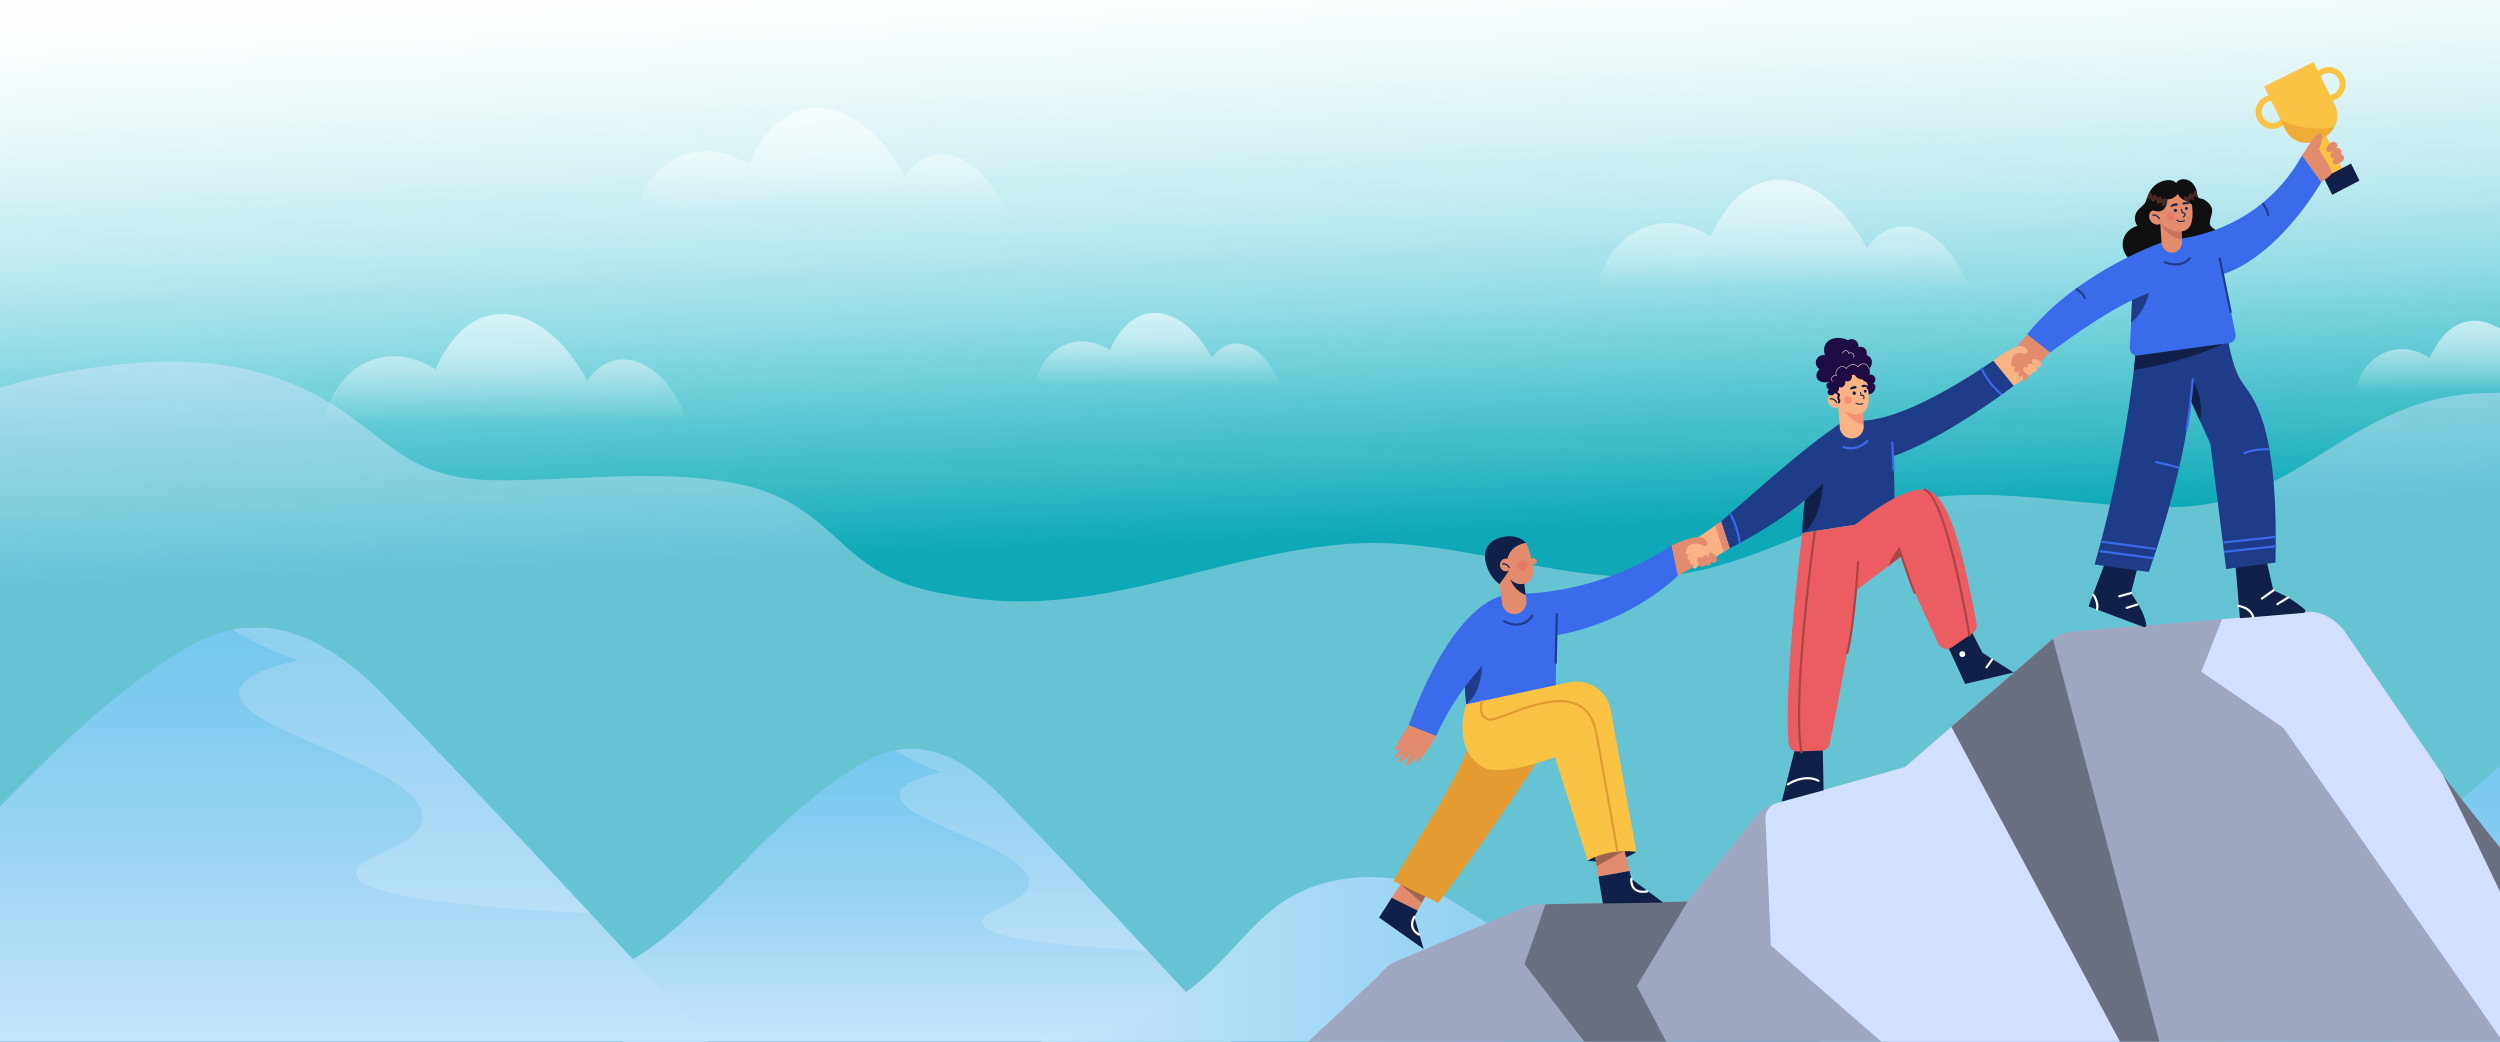 <?xml version="1.0" encoding="UTF-8"?> <svg xmlns="http://www.w3.org/2000/svg" xmlns:xlink="http://www.w3.org/1999/xlink" id="Шар_1" data-name="Шар 1" viewBox="0 0 1920 800"><rect x="0" y="0" width="1920" height="800" fill="#333333" stroke="none"/><defs><style>.cls-1,.cls-35,.cls-36,.cls-37{fill:none;}.cls-2{clip-path:url(#clip-path);}.cls-3{fill:url(#Градієнт_без_назви_4);}.cls-4{fill:url(#Градієнт_без_назви_69);}.cls-5{fill:url(#Градієнт_без_назви_69-2);}.cls-6{fill:url(#Градієнт_без_назви_69-3);}.cls-7{fill:url(#Градієнт_без_назви_69-4);}.cls-8{fill:url(#Градієнт_без_назви_58);}.cls-9{fill:url(#Градієнт_без_назви_56);}.cls-10,.cls-22{fill:#fff;}.cls-10{opacity:0.21;}.cls-11{fill:url(#Градієнт_без_назви_9);}.cls-12{fill:url(#Градієнт_без_назви_56-2);}.cls-13{fill:url(#Градієнт_без_назви_56-3);}.cls-14{fill:#0f0f0f;}.cls-15,.cls-29{opacity:0.4;}.cls-16{fill:#e5ecff;}.cls-17{fill:#9ea7bf;}.cls-18{fill:#6a7080;}.cls-19{fill:#d3dfff;}.cls-20{fill:#f9b384;}.cls-21{fill:#102048;}.cls-23{fill:#1f3c88;}.cls-24{fill:#3a6bea;}.cls-25{fill:#e28b6d;}.cls-26{fill:#fbc343;}.cls-27,.cls-31{fill:#e49b31;}.cls-27{opacity:0.6;}.cls-28{fill:#c6745d;}.cls-29,.cls-32{fill:#eb5d60;}.cls-30{fill:#a2644e;}.cls-33{fill:#ab4446;}.cls-34{fill:#1f0c44;}.cls-35{stroke:#1f0c44;stroke-width:1.48px;}.cls-35,.cls-36,.cls-37{stroke-miterlimit:10;}.cls-36,.cls-37{stroke:#fff8f0;}.cls-36{stroke-width:0.37px;}.cls-37{stroke-width:0.4px;}.cls-38{fill:#c66752;opacity:0.31;}.cls-39{fill:url(#Градієнт_без_назви_69-5);}</style><clipPath id="clip-path"><rect class="cls-1" width="1920" height="800"></rect></clipPath><linearGradient id="Градієнт_без_назви_4" x1="979.51" y1="610.16" x2="953.97" y2="-63.17" gradientUnits="userSpaceOnUse"><stop offset="0.29" stop-color="#00dbf1" stop-opacity="0.7"></stop><stop offset="0.3" stop-color="#05dcf1" stop-opacity="0.71"></stop><stop offset="0.38" stop-color="#3fe4f4" stop-opacity="0.77"></stop><stop offset="0.47" stop-color="#72ebf7" stop-opacity="0.83"></stop><stop offset="0.55" stop-color="#9df1fa" stop-opacity="0.89"></stop><stop offset="0.64" stop-color="#c1f6fc" stop-opacity="0.93"></stop><stop offset="0.73" stop-color="#dcfafd" stop-opacity="0.96"></stop><stop offset="0.82" stop-color="#f0fdfe" stop-opacity="0.98"></stop><stop offset="0.91" stop-color="#fbfeff"></stop><stop offset="1" stop-color="#fff"></stop></linearGradient><linearGradient id="Градієнт_без_назви_69" x1="888.7" y1="295.87" x2="888.7" y2="240.34" gradientUnits="userSpaceOnUse"><stop offset="0" stop-color="#fff" stop-opacity="0"></stop><stop offset="0.24" stop-color="#fff" stop-opacity="0.2"></stop><stop offset="0.48" stop-color="#fff" stop-opacity="0.38"></stop><stop offset="0.7" stop-color="#fff" stop-opacity="0.5"></stop><stop offset="0.88" stop-color="#fff" stop-opacity="0.57"></stop><stop offset="1" stop-color="#fff" stop-opacity="0.6"></stop></linearGradient><linearGradient id="Градієнт_без_назви_69-2" x1="1902.34" y1="301.84" x2="1902.34" y2="246.32" xlink:href="#Градієнт_без_назви_69"></linearGradient><linearGradient id="Градієнт_без_назви_69-3" x1="1369.39" y1="222.76" x2="1369.39" y2="138.04" xlink:href="#Градієнт_без_назви_69"></linearGradient><linearGradient id="Градієнт_без_назви_69-4" x1="630.44" y1="167.53" x2="630.44" y2="82.81" xlink:href="#Градієнт_без_назви_69"></linearGradient><linearGradient id="Градієнт_без_назви_58" x1="1731.06" y1="807.94" x2="1731.06" y2="546.19" gradientUnits="userSpaceOnUse"><stop offset="0" stop-color="#b2e2f5"></stop><stop offset="0.01" stop-color="#afe1f5"></stop><stop offset="0.25" stop-color="#7fcfef"></stop><stop offset="0.47" stop-color="#59c1ea"></stop><stop offset="0.68" stop-color="#3eb6e7"></stop><stop offset="0.86" stop-color="#2eb0e5"></stop><stop offset="1" stop-color="#28aee4"></stop><stop offset="1" stop-color="#30b1e5"></stop><stop offset="1" stop-color="#47bae8"></stop><stop offset="1" stop-color="#53bee9"></stop></linearGradient><linearGradient id="Градієнт_без_назви_56" x1="713.71" y1="804.17" x2="713.71" y2="575.06" gradientUnits="userSpaceOnUse"><stop offset="0" stop-color="#b2e2f5"></stop><stop offset="0.07" stop-color="#a7def4"></stop><stop offset="0.51" stop-color="#63c4eb"></stop><stop offset="0.83" stop-color="#38b4e6"></stop><stop offset="1" stop-color="#28aee4"></stop><stop offset="1" stop-color="#27a8dc"></stop><stop offset="1" stop-color="#2396c5"></stop><stop offset="1" stop-color="#1e83ab"></stop></linearGradient><linearGradient id="Градієнт_без_назви_9" x1="1111.11" y1="731.63" x2="1842.86" y2="731.63" gradientUnits="userSpaceOnUse"><stop offset="0" stop-color="#7eceef"></stop><stop offset="0.19" stop-color="#78ccee"></stop><stop offset="0.43" stop-color="#68c6ec"></stop><stop offset="0.7" stop-color="#4dbce9"></stop><stop offset="1" stop-color="#28aee4"></stop><stop offset="1" stop-color="#28aee4"></stop></linearGradient><linearGradient id="Градієнт_без_назви_56-2" x1="799.46" y1="745.62" x2="1410.86" y2="745.62" xlink:href="#Градієнт_без_назви_56"></linearGradient><linearGradient id="Градієнт_без_назви_56-3" x1="215.98" y1="806.7" x2="215.98" y2="481.96" xlink:href="#Градієнт_без_назви_56"></linearGradient><linearGradient id="Градієнт_без_назви_69-5" x1="388.35" y1="323.63" x2="388.35" y2="241.2" xlink:href="#Градієнт_без_назви_69"></linearGradient></defs><g class="cls-2"><rect class="cls-3" x="-18.74" y="-32.36" width="1979.49" height="836.47"></rect><path class="cls-4" d="M982.26,295.3l-187.12.57c2.21-16.16,13.29-29.15,27.69-32.74,15.07-3.75,27.41,4.37,29.52,5.81,3.07-7,9.85-19.75,21.51-25.56,18.55-9.23,41.87,3,57,31.41C946.11,252.93,972.5,265.77,982.26,295.3Z"></path><path class="cls-5" d="M1995.9,301.27l-187.12.57c2.21-16.16,13.29-29.15,27.69-32.74,15.07-3.75,27.41,4.37,29.51,5.81,3.08-7,9.86-19.75,21.52-25.56,18.55-9.23,41.87,3,57,31.41C1959.75,258.9,1986.14,271.74,1995.9,301.27Z"></path><path class="cls-6" d="M1512.15,221.9l-285.51.86c3.38-24.66,20.28-44.48,42.25-49.95,23-5.73,41.83,6.67,45,8.86,4.69-10.62,15-30.13,32.83-39,28.29-14.09,63.88,4.51,86.94,47.91C1457,157.25,1497.26,176.84,1512.15,221.9Z"></path><path class="cls-7" d="M773.19,166.66l-285.51.87c3.39-24.67,20.28-44.48,42.26-50,23-5.72,41.82,6.68,45,8.87,4.7-10.62,15-30.13,32.83-39,28.3-14.09,63.88,4.52,86.94,47.92C718,102,758.31,121.6,773.19,166.66Z"></path><path class="cls-8" d="M2164.64,676.37V807.94h-79.16l-619.09-.1-7.11-.83-3.64-.43-158.17-18.64c2-1.29,4.07-2.57,6.09-3.81q8.39-5.19,16.44-9.88,4.47-2.6,8.84-5c13.32-7.48,26-14,38.14-19.56,2.64-1.22,5.24-2.4,7.83-3.52,69.26-30.51,118.61-31.67,153.33-24.66,56.78,11.45,83.66,16.64,139,22.67a144.86,144.86,0,0,0,42.39-1.08c15.78-2.86,27.41-8,37.53-12.41a223,223,0,0,0,34.76-19.44,230.61,230.61,0,0,0,31.27-25.37s66.14-63.14,111.22-101.32c11.26-9.53,7.14-6,19.44-15.25,16.61-12.5,22-15.26,27.1-17.28a74.09,74.09,0,0,1,24.87-5.7c7-.34,13.79.37,22.75,2.46a183.58,183.58,0,0,1,29,9.85c1.36.61,2.73,1.23,4.1,1.89l.51.25c2.56,1.24,5.11,2.59,7.56,4,6.63,3.89,16.28,11.85,28.19,23.4l2.41,2.34,1.5,1.5,1.89,1.89c1,1,1.95,2,2.95,3s1.92,2,2.9,3l2,2.1c.69.7,1.37,1.43,2,2.15,1.38,1.45,2.77,2.94,4.18,4.45l2.78,3,2.71,3c.5.53,1,1.07,1.47,1.61l3.95,4.42q2.25,2.52,4.55,5.16l.54.61,4.1,4.73c.72.84,1.45,1.68,2.17,2.53l4.4,5.18c.75.88,1.49,1.77,2.23,2.65l3,3.6.19.24c.62.74,1.23,1.47,1.85,2.23,1.84,2.23,3.7,4.52,5.59,6.84l2.35,2.9a1.77,1.77,0,0,1,.16.22c1.08,1.32,2.15,2.65,3.23,4l4.42,5.59c.86,1.09,1.73,2.18,2.59,3.29s1.73,2.21,2.59,3.33q.39.48.75,1Z"></path><path class="cls-9" d="M949.33,804.17H478.09V741.44c63.3-34.25,106.42-108.12,182-154,5.51-3.34,14.92-8.8,27.33-11.2l1.26-.23,1.08-.18.79-.12,1-.13a63.48,63.48,0,0,1,6.61-.51,70.19,70.19,0,0,1,31.26,6.77l0,0,.06,0a109.66,109.66,0,0,1,22,13.77l.17.13A219.91,219.91,0,0,1,773.25,616l.06.07c24.37,25.31,53.51,55.78,86.59,91.06l8.91,9.53C893.67,743.27,920.62,772.49,949.33,804.17Z"></path><path class="cls-10" d="M880.79,729.79c-99-4.55-125.93-13.22-126.57-21.36-.75-9.55,35.36-14.66,36-30.16,1.25-28.08-101.62-46.66-99.29-68.39.56-5.26,7.35-11.43,31.63-16.92-12.92-5-25.88-10.72-35.2-16.71,1.32-.26,2.69-.48,4.09-.66,0,0,3.28-.31,6.6-.51,16-1,31.3,6.79,31.3,6.79,25,11.85,43.91,34.19,43.92,34.2C803.87,647,839.52,684.88,880.79,729.79Z"></path><path class="cls-11" d="M1238.88,785.67l-127.77-7.45c46.12-6.76,81.1-13.85,105.29-19.29,0,0,59.51-13.4,90.51-15.82,7.3-.58,14.55-1.38,21.84-2,13.62-1.22,17.71-1.51,23.38-3,2.07-.53,6.43-1.82,16.87-7,8.9-4.38,14.54-8.61,25.73-15,0,0,7-4.12,23.51-12.11,16.09-7.81,77.61-37.67,122.11-43.53,58.7-7.74,118.57,28.8,238.31,101.89,27,16.48,48.87,30.92,64.2,41.32Z"></path><path class="cls-12" d="M799.46,797.38c45.8-1.86,76.24-14.23,95.72-25.38,56.25-32.19,65.53-79.59,124.58-94.47a139.45,139.45,0,0,1,50.14-2.82c35,4.36,43,19.14,116,60.4,38.06,21.5,60.95,31.64,89.43,37.07,3,.57,5.44,1,7.7,1.31,13,1.9,22.59,2.75,23.81,2.86,7.83.68,31.63,8.06,104,38.95l-131,2.29-478.08-6.16Z"></path><path class="cls-13" d="M550,806.7H-118V717.8C-28.27,669.24,32.85,564.53,140,499.52c7.81-4.74,21.16-12.48,38.74-15.87.59-.12,1.19-.23,1.79-.33l1.54-.26,1.11-.16,1.35-.19a90.36,90.36,0,0,1,9.37-.72c16.05-.41,30.89,3.45,44.31,9.59l.05,0,.08,0a155.47,155.47,0,0,1,31.17,19.5,2.11,2.11,0,0,0,.23.19c12.42,9.85,22.75,20.41,30.69,28.65a.38.38,0,0,0,.08.09C335,576,376.32,619.15,423.2,669.17q6.24,6.66,12.62,13.5C471.07,720.39,509.27,761.81,550,806.7Z"></path><path class="cls-10" d="M452.81,701.28c-140.28-6.44-178.5-18.74-179.4-30.28-1.06-13.54,50.11-20.77,51.09-42.74,1.76-39.81-144-66.15-140.75-97,.8-7.46,10.42-16.2,44.83-24-18.3-7.07-36.68-15.2-49.89-23.68,1.88-.37,3.82-.68,5.8-.94,0,0,4.64-.44,9.36-.72,22.72-1.35,44.36,9.62,44.36,9.62,35.4,16.8,62.24,48.46,62.25,48.47C343.78,584,394.32,637.62,452.81,701.28Z"></path><path class="cls-14" d="M1708.79,192.09a12.15,12.15,0,0,1-7.39,6.79,11.13,11.13,0,0,1-5.94,0,11.52,11.52,0,0,1-1.57,6.14c-4.07,6.61-14.71,6.08-18,5.92a32,32,0,0,1-10.66-2.44c-.4.28-6.47,4.4-13.14,1.53a14,14,0,0,1-7.34-8,14,14,0,0,1-6.39-1.34,14.38,14.38,0,0,1-6.41-6.08,15,15,0,0,1-1.42-10.11,15.26,15.26,0,0,1,11-11,10,10,0,0,1-1.91-6.39,10.16,10.16,0,0,1,2.84-6.27h0l0,0s3-2.79,4-3.91a11.7,11.7,0,0,0,2-3.21c3.56-1.46,5-1.19,5.64-.61.33.29.73.89,1.78,1.86a9.8,9.8,0,0,0,1.07.83,11.93,11.93,0,0,0,5,1.9,3.48,3.48,0,0,0-.46.06,5.46,5.46,0,0,0,.7,0c1.62-.12,6.49-.59,18.7-1.85l0-.05a26.2,26.2,0,0,0,5.18-1.38c2-.76,1-1.62,2.19-2.41.41.24,3.68.6,4.46,1.16,2.29,1.63,5.92,4.22,6.19,7.9a9.4,9.4,0,0,1-.05,1.42c-.19,2.31-.77,3.4-1.24,5.54a15.42,15.42,0,0,0-.47,3.28c.11,4.92,8.86,5.51,11.64,12.29A11.86,11.86,0,0,1,1708.79,192.09Z"></path><g class="cls-15"><path class="cls-16" d="M2091.83,714l-38,5.79V815H-29.47V307.71c42.94-16.53,92.44-26.12,138.9-29.23,55.24-3.71,103.41,5.66,145.29,31.75,47.88,29.81,59.66,58.69,129.64,58.64,60.42,0,126.83-9.2,185.4,3.41,36,7.74,55.43,25.18,78.15,46,28.84,26.4,51.83,35,99,41.18,31.58,4.14,61.51,2.49,90.74-2,6.49-1,12.94-2.13,19.38-3.38q3.26-.62,6.51-1.29c52.12-10.66,102.91-27.7,158-33.77h0l.37-.05h0l2.38-.25h.08c4.09-.42,8.22-.78,12.36-1.08,2.27-.15,4.52-.28,6.78-.38h0c5.65-.24,11.29-.27,16.93-.15,5,.1,9.89.34,14.84.68h0c2.72.19,5.43.42,8.14.66q2.76.25,5.52.56l1.19.12s0,0,0,0c23.26,2.56,46.4,7.09,69.48,11.52l11.31,2.16,2.33.44c11.87,2.22,23.72,4.3,35.56,6q6.19.88,12.41,1.6l2.38.26a2.77,2.77,0,0,0,.3,0c5.83.64,11.65,1.13,17.5,1.47h0a261.61,261.61,0,0,0,35-.17l1-.09,1.36-.11a202.18,202.18,0,0,0,34.44-5.92q6.78-1.8,13.31-3.82l2.24-.7c2.56-.8,5.09-1.63,7.61-2.48,53.55-18,97.8-44.54,161.18-48.52l.29,0c22-1.37,43.34-.38,64.36,1.36,16.72,1.37,33.28,3.21,49.92,4.71,19.64,1.77,39.39,3,59.65,2.51l2.15-.06c82.66-3.23,119.6-63.93,197.32-82.74,60-14.53,129.68,10,182.41-5.48V709.77Z"></path></g><path class="cls-17" d="M2044.22,714l-27,5.79V815H988.66l71.06-66.52a30.25,30.25,0,0,1,12.92-10.36l97.74-41.14a30.45,30.45,0,0,1,11.17-2.36l5.43-.11,44-.82,45.85-.87h0l19.27-.36,51.86-64.73a30.14,30.14,0,0,1,13.87-9.73c.48-.17,1-.32,1.46-.46l36.29-10.34h0l.91-.26L1463,589.11l35.6-30.85,76.13-66a23.52,23.52,0,0,1,2-1.58A30.21,30.21,0,0,1,1592,485l52-4.29h0l4.31-.36,71.88-5.92,9.19-.76,1.72-.14,38.74-3.2,1.42-.11a30.23,30.23,0,0,1,27.4,13l77.41,112.33.26.37,70.94,103,12,1.88,57.82,9Z"></path><path class="cls-18" d="M1662.38,815h-26.27l-137.55-256.7,76.13-66a23.52,23.52,0,0,1,2-1.58Z"></path><path class="cls-18" d="M2017.19,719.79V815h-39.47c-31.42-75-65.32-148.41-102.47-220.55l.88,1.11.19.23,83,105,21.27,26.89Z"></path><polygon class="cls-18" points="1257.09 757.13 1287.53 814.96 1228.28 814.96 1170.81 740.49 1186.98 694.47 1230.94 693.65 1276.8 692.78 1276.81 692.78 1296.08 692.42 1257.09 757.13"></polygon><path class="cls-19" d="M1636.11,815h-174L1360,726.1l-4.15-97.48a11.67,11.67,0,0,1,5.93-10.66,11.34,11.34,0,0,1,2.58-1.08l18.32-5.16,0,0,17.75-5L1463,589.11l35.6-30.85Z"></path><path class="cls-19" d="M1980.18,815h-47.4L1753.59,559l-63-43.14,15.89-40.31,13.78-1.14,9.19-.76,1.72-.15,38.74-3.21,1.42-.11c2.77-.77,6.09-.36,9.39.57.93.26,1.83.56,2.73.9a36.69,36.69,0,0,1,11.12,6.66,40.28,40.28,0,0,1,6.92,7.75l74.15,108.32.69,1.34.07.14C1907.65,657.34,1942.82,732.35,1980.18,815Z"></path><path class="cls-20" d="M1561.3,282.59c-2.91,6.68-10,11.13-14.94,13.56l-4.48-5.54-11-13.58,17.22-5.65Z"></path><path class="cls-21" d="M1716.4,428.76l3.87,46,48.79-4.07a1.53,1.53,0,0,0,.86-2.69,84.06,84.06,0,0,0-24-14.53l-6.29-27.58Z"></path><path class="cls-22" d="M1737.13,460.54a.85.85,0,0,1-.5-1.54l8.79-6.26a.85.85,0,0,1,1,1.39l-8.78,6.26A.88.88,0,0,1,1737.13,460.54Z"></path><path class="cls-22" d="M1749.05,464.8a.85.85,0,0,1-.45-1.57l8.23-5.11a.85.85,0,0,1,.9,1.44l-8.23,5.11A.84.84,0,0,1,1749.05,464.8Z"></path><path class="cls-22" d="M1730.32,474.45a.83.83,0,0,1-.82-.62c-1.81-6.46-10.28-7.6-10.36-7.62a.85.85,0,1,1,.21-1.69c.4.05,9.67,1.3,11.79,8.85a.86.86,0,0,1-.59,1.05Z"></path><path class="cls-21" d="M1617.92,429,1604,465.65l42.32,15.91a1.52,1.52,0,0,0,2-1.63c-1.1-8.09-6.46-16.92-11.72-24.49l6.52-25.55Z"></path><path class="cls-22" d="M1627.57,458.84a.85.85,0,0,1-.82-.62.86.86,0,0,1,.59-1.05l9.09-2.55a.85.85,0,0,1,1,.59.86.86,0,0,1-.59,1.05l-9.09,2.55A.85.85,0,0,1,1627.57,458.84Z"></path><path class="cls-22" d="M1633.25,467.64A.85.85,0,0,1,1633,466l8.23-2.55a.84.84,0,0,1,1.06.56.85.85,0,0,1-.56,1.07l-8.23,2.55A.73.73,0,0,1,1633.25,467.64Z"></path><path class="cls-22" d="M1610.55,468.77h-.16a.85.85,0,0,1-.68-1c1-5.49-2.64-10.34-2.67-10.38a.85.85,0,1,1,1.34-1.05c.17.22,4.2,5.49,3,11.75A.84.84,0,0,1,1610.55,468.77Z"></path><path class="cls-23" d="M1747.53,432.06,1709.7,437l-12.13-96.11-8-17.67-11.46-25.34-18.37-40.64,51.08,1.13s2.64,22,10.59,34.45S1750.18,321.58,1747.53,432.06Z"></path><path class="cls-21" d="M1689.58,323.21l-11.46-25.34,5.65-6.38S1693.35,306.43,1689.58,323.21Z"></path><path class="cls-23" d="M1682.63,307.82c-6.92,61.53-32.35,131.44-32.35,131.44l-9.15-1.25-25.29-3.45-7.18-1a969.49,969.49,0,0,0,30.13-149.49c1.2-10.15,1.66-15.87,1.66-15.87l18.32-7.4,2.2-.89,6.25-2.54,14.46-5.84q.67,3,1.16,6.2c.16,1,.29,1.93.38,2.91a117.61,117.61,0,0,1,1,12.51A229.21,229.21,0,0,1,1682.63,307.82Z"></path><path class="cls-21" d="M1714.72,260.45s-1.14.64-3.32,1.71a216.51,216.51,0,0,1-27.18,11c-4.61,1.54-9.69,3.09-15.21,4.56a271.7,271.7,0,0,1-30.22,6.36c1.2-10.15,1.66-15.87,1.66-15.87l18.32-7.4,2.59,0,21.86-.13,27.91-.18Z"></path><path class="cls-24" d="M1679.23,331.12h-.16a.86.86,0,0,1-.68-1c2.52-13.14,4.79-38.54,4.82-38.8a.85.85,0,1,1,1.69.16c0,.25-2.3,25.73-4.84,39A.84.84,0,0,1,1679.23,331.12Z"></path><path class="cls-24" d="M1653.31,429.51h-.11l-40.12-5.3a.86.86,0,0,1-.73-1,.85.85,0,0,1,1-.73l40.11,5.3a.85.85,0,0,1-.11,1.69Z"></path><path class="cls-24" d="M1654.82,422.32h-.11L1614.6,417a.85.85,0,1,1,.22-1.69l40.11,5.3a.85.85,0,0,1-.11,1.69Z"></path><path class="cls-24" d="M1708.18,417.4a.85.85,0,0,1-.09-1.69l39-4.17a.85.85,0,0,1,.18,1.7l-39,4.16Z"></path><path class="cls-24" d="M1708.56,424.59a.85.85,0,0,1-.09-1.69l39-4.17a.85.85,0,0,1,.18,1.7l-39,4.16Z"></path><path class="cls-24" d="M1723.69,348.91a.84.84,0,0,1-.75-.45.85.85,0,0,1,.35-1.15c3.82-2,10.9-3.18,19-3.13a.85.85,0,1,1,0,1.7h0c-7.81-.09-14.56,1-18.14,2.93A.79.79,0,0,1,1723.69,348.91Z"></path><path class="cls-24" d="M1673,359.88a.86.86,0,0,1-.22,0c-.09,0-9.9-2.66-17-4.16a.86.86,0,0,1-.66-1,.84.84,0,0,1,1-.65c7.13,1.5,17,4.14,17.08,4.17a.85.85,0,0,1-.23,1.67Z"></path><path class="cls-25" d="M1565.51,249.67a83.16,83.16,0,0,0-11.43,10.52c-4.43,5-10.32,13.06-6.92,19.47,1.59,3,7.74,6.36,11.38,5.67,4-.75,6.71-5.11,9.22-7.88l12.13-12.64-1.51-14.76Z"></path><path class="cls-25" d="M1557.09,282.92c2.7.51,2.32,3,1.7,4.62-.39,1-2.18,5.1-4,4.69-2-.45-1.06-4.71-.8-5.83C1554.47,284.2,1555.85,282.69,1557.09,282.92Z"></path><path class="cls-25" d="M1553.64,280c2.68.5,2.3,3,1.69,4.61-.4,1-2.19,5.1-4,4.7-2-.45-1-4.72-.79-5.84C1551,281.29,1552.41,279.77,1553.64,280Z"></path><path class="cls-25" d="M1550.59,276.65c2.69.5,2.31,3,1.69,4.62-.39,1-2.18,5.09-4,4.69-2-.45-1-4.71-.8-5.84C1548,277.93,1549.37,276.41,1550.59,276.65Z"></path><path class="cls-25" d="M1548.15,272.32c2.68.51,2.3,3,1.69,4.62-.4,1-2.19,5.09-4,4.69-2-.45-1-4.71-.79-5.83C1545.54,273.6,1546.92,272.09,1548.15,272.32Z"></path><rect class="cls-26" x="1783.65" y="98.14" width="9.33" height="40.94" transform="translate(133.16 806.07) rotate(-26.35)"></rect><polygon class="cls-21" points="1812.06 138.7 1791.11 149.62 1784.64 136.52 1805.59 125.61 1812.06 138.7"></polygon><path class="cls-26" d="M1792.64,97.86a18.45,18.45,0,0,1-8,7.58l-4.63,2.3a18.62,18.62,0,0,1-25-8.43L1751.48,92l-12.67-25.59,38-18.83,16.31,32.88A18.57,18.57,0,0,1,1792.64,97.86Z"></path><path class="cls-26" d="M1800.08,58.79a13,13,0,0,0-17.4-5.86,12.63,12.63,0,0,0-2.46,1.59,13,13,0,0,0,4.07,22.33,13,13,0,0,0,4.17.69,12.55,12.55,0,0,0,3-.36h0a12.28,12.28,0,0,0,2.75-1,12.83,12.83,0,0,0,6.53-7.48,12.91,12.91,0,0,0-.66-9.91Zm-3.64,8.46a8.41,8.41,0,0,1-4.25,4.87,8.61,8.61,0,0,1-2.83.83,8.44,8.44,0,0,1-4.66-16,8.26,8.26,0,0,1,3.74-.89,8.44,8.44,0,0,1,8,11.14Z"></path><path class="cls-26" d="M1756.86,80.2a13,13,0,0,0-14.64-6.87,13.35,13.35,0,0,0-2.75,1,13,13,0,0,0,1.6,23.93,12.88,12.88,0,0,0,9.92-.67,12.63,12.63,0,0,0,2.46-1.59,12.16,12.16,0,0,0,2.06-2.12,12.79,12.79,0,0,0,2-3.77A12.92,12.92,0,0,0,1756.86,80.2ZM1749,93.53a8.44,8.44,0,1,1-4.65-16c.3,0,.6,0,.9,0a8.51,8.51,0,0,1,2.71.45,8.24,8.24,0,0,1,2.85,1.63,8.44,8.44,0,0,1,2.44,9.06,8.45,8.45,0,0,1-4.25,4.87Z"></path><path class="cls-27" d="M1792.64,97.86a18.45,18.45,0,0,1-8,7.58l-4.63,2.3a18.62,18.62,0,0,1-25-8.43L1751.48,92C1759.45,96.09,1773.25,100.59,1792.64,97.86Z"></path><path class="cls-25" d="M1798.82,118.77c2.64,2.16,1.15,4.22-.2,5.3-.86.68-4.53,3.28-6.28,1.77-2-1.7.92-5,1.68-5.85C1795.49,118.29,1797.61,117.77,1798.82,118.77Z"></path><path class="cls-25" d="M1796.86,114.11c2.63,2.16,1.15,4.23-.21,5.3-.85.68-4.52,3.29-6.28,1.77-2-1.7.93-5,1.68-5.85C1793.52,113.63,1795.65,113.12,1796.86,114.11Z"></path><path class="cls-25" d="M1793.65,109.29c2.64,2.16,1.15,4.23-.2,5.3-.86.68-4.53,3.29-6.28,1.77-2-1.69.92-5,1.67-5.85C1790.32,108.81,1792.44,108.3,1793.65,109.29Z"></path><path class="cls-25" d="M1768,119.49s10.42-17.88,13.87-17.09-.8,12.19-.8,12.19,9.48,15.46,10,17.58-8.32,7.76-8.32,7.76l-10.43-.42Z"></path><path class="cls-24" d="M1712.24,263.36l-70.16,9.6a5.64,5.64,0,0,1-6.4-5.94c.43-6.82.77-13.31,1-19.26.66-14.1.94-25.13,1-29.77,0-1.54,0-2.38,0-2.38l27.63-31.4c13.47,3.9,38.6,8.7,38.6,8.7l13,63.71A5.68,5.68,0,0,1,1712.24,263.36Z"></path><path class="cls-23" d="M1651.8,217.5s-1.29,19.23-15.08,30.26c.66-14.1.94-25.13,1-29.77Z"></path><path class="cls-24" d="M1665.42,184.2s-68.78,22.61-108.52,72.56l17.6,13.91c33.1-24.22,62.83-43.83,91.29-50.52Z"></path><path class="cls-24" d="M1665.42,184.2s66.6-.76,102.55-64.71l14.76,20.44s-44.66,79.09-101.8,74.17Z"></path><path class="cls-23" d="M1713.1,240.3a.86.86,0,0,1-.84-.68l-8.32-40.87a.84.84,0,0,1,.66-1,.86.86,0,0,1,1,.66l8.32,40.87a.85.85,0,0,1-.66,1Z"></path><path class="cls-23" d="M1670.91,203.93a22.68,22.68,0,0,1-8.5-1.74.85.85,0,0,1,.71-1.54c.46.21,11.16,5,18-2.91a.85.85,0,1,1,1.29,1.12A14.71,14.71,0,0,1,1670.91,203.93Z"></path><path class="cls-23" d="M1601.18,229.8a.84.84,0,0,1-.81-.6c-1-3.33-5.83-6.31-5.88-6.34a.84.84,0,0,1-.28-1.17.86.86,0,0,1,1.17-.28c.22.14,5.4,3.34,6.61,7.29a.84.84,0,0,1-.56,1.06A.73.73,0,0,1,1601.18,229.8Z"></path><path class="cls-23" d="M1742,165.94a.86.86,0,0,1-.84-.71c-.62-3.9-3.78-8.1-3.81-8.14a.85.85,0,0,1,1.36-1c.14.19,3.45,4.57,4.13,8.9a.84.84,0,0,1-.7,1Z"></path><path class="cls-25" d="M1674.59,165.9l1.27,19c.32,4.8-3,8.92-7.32,9.21h0c-4.37.29-8.17-3.36-8.49-8.15l-1.27-19Z"></path><path class="cls-28" d="M1674.69,168.73l1,15.35c-13-3.15-15.76-11.64-15.76-11.64Z"></path><path class="cls-25" d="M1680.92,145.84s8.5,27.22-3.2,31.36c-9.46,3.35-19.06-6.2-19.06-6.2L1653,153.55,1664.65,143Z"></path><path class="cls-21" d="M1671.93,161.65a1.22,1.22,0,0,1-1.26,1.19,1.23,1.23,0,1,1,1.26-1.19Z"></path><path class="cls-21" d="M1680.21,160.11a1.1,1.1,0,0,1-1.12,1.06,1.1,1.1,0,1,1,1.12-1.06Z"></path><path class="cls-21" d="M1676.82,167a.43.43,0,0,1-.26-.77c.86-.62,1.3-1.19,1.21-1.54s-1.18-.86-1.87-1l-.3,0-.58-2.83a.43.43,0,1,1,.85-.17l.46,2.25c.64.14,2,.56,2.28,1.55.18.76-.32,1.56-1.54,2.44A.39.39,0,0,1,1676.82,167Z"></path><path class="cls-21" d="M1674.92,170.5a5.39,5.39,0,0,1-3.4-1.11.42.42,0,0,1,0-.6.43.43,0,0,1,.6,0c.08.07,2,1.71,5.34.37a.43.43,0,0,1,.32.8A7.46,7.46,0,0,1,1674.92,170.5Z"></path><path class="cls-21" d="M1672.54,157.22c.14.54-.79.67-2.74,1-1.58.24-2.63,1-2.79.43s.77-1.61,2.29-2.08S1672.14,155.7,1672.54,157.22Z"></path><path class="cls-21" d="M1676.17,156.68c.07.51.87.38,2.56.15,1.37-.2,2.47.17,2.43-.34s-1.16-1.2-2.56-1.22S1676,155.28,1676.17,156.68Z"></path><circle class="cls-29" cx="1666.96" cy="166.16" r="3.11" transform="translate(1387.94 1817.99) rotate(-86.1)"></circle><ellipse class="cls-25" cx="1656.03" cy="166.91" rx="5.15" ry="5.97" transform="translate(257.33 1069.09) rotate(-38.58)"></ellipse><path class="cls-21" d="M1658.37,168.38a.44.44,0,0,1-.39-.22s-2-3.24-4.6-2.49a.45.45,0,1,1-.24-.87c3.27-.94,5.52,2.74,5.62,2.9a.45.45,0,0,1-.16.62A.46.46,0,0,1,1658.37,168.38Z"></path><path class="cls-20" d="M1553,271.24c-3.47-.93-8.33,1.7-9.47,7.38-.56,2.84-1.18,7.76-1.68,12l-11-13.58s17-13.85,22.89-10.9C1559.46,269,1557.94,272.56,1553,271.24Z"></path><path class="cls-20" d="M1561,286.59c-1.22,2.58-3.19,1.8-4.34.92-.73-.55-3.59-3-2.72-4.73,1-1.94,4.22-.27,5.08.16C1560.7,283.79,1561.55,285.41,1561,286.59Z"></path><path class="cls-20" d="M1564.37,284c-1.21,2.58-3.19,1.8-4.34.92-.73-.55-3.59-3-2.72-4.73,1-1.93,4.23-.27,5.09.17C1564.08,281.24,1564.93,282.86,1564.37,284Z"></path><path class="cls-20" d="M1567.62,280.46c-1.21,2.58-3.19,1.79-4.34.92-.73-.56-3.59-3-2.72-4.73,1-1.94,4.23-.27,5.09.16C1567.33,277.66,1568.18,279.27,1567.62,280.46Z"></path><path class="cls-25" d="M1081.89,557s-11.92,18.35-10.41,19.49,5.3-2.65,5.3-2.65-6.43,7.75-5.68,8.51,8.33-4.73,8.33-4.73-7,7-5.49,7.76,10-6.06,10-6.06-6.24,8.33-3.59,8.52,9.27-8.52,9.27-8.52-3.6,5.87-1,5.68,14.38-19.68,14.38-19.68l-3.59-12.86Z"></path><path class="cls-24" d="M1148.41,460.47C1136.65,472.81,1122,497.33,1126,541l68.77-11,1-65.09S1157,451.51,1148.41,460.47Z"></path><path class="cls-24" d="M1288.7,442s-34.36,35.28-93.28,45.91a187.09,187.09,0,0,1-19.7,2.5l-7.2-20.57-4.25-12.15-.59-1.7s2.07.09,5.84,0l2.13-.07c18.23-.75,65.12-5.84,112.17-37.06Z"></path><path class="cls-23" d="M1138.27,502.08s2.65,27.6-12.29,39q-1.5-17.44-2-36Z"></path><path class="cls-24" d="M1157.2,457s-38.22-.75-75.31,99.91l21.19,8.32s15.52-40.87,61.68-79.84Z"></path><path class="cls-23" d="M1164.82,480.48a21.65,21.65,0,0,1-10-2.65.85.85,0,1,1,.87-1.46c.52.31,12.67,7.38,20.43-3.92a.86.86,0,0,1,1.41,1C1173.79,478.92,1169,480.48,1164.82,480.48Z"></path><path class="cls-23" d="M1194.75,509.93h0a.86.86,0,0,1-.84-.87l.85-37.47a.89.89,0,0,1,.87-.83.86.86,0,0,1,.84.87l-.85,37.47A.86.86,0,0,1,1194.75,509.93Z"></path><polygon class="cls-25" points="1097.04 683.75 1091.98 693.31 1088.75 699.39 1068.87 689.49 1075.47 679.21 1078.79 674.05 1097.04 683.75"></polygon><polygon class="cls-21" points="1093.32 728.85 1086.24 704.13 1088.76 699.39 1068.86 689.49 1059.12 704.64 1093.32 728.85"></polygon><polygon class="cls-30" points="1097.04 683.75 1091.98 693.31 1075.47 679.21 1078.79 674.05 1097.04 683.75"></polygon><path class="cls-22" d="M1089.84,718.63a.77.77,0,0,1-.41-.11c-3-1.65-4.86-3.83-5.51-6.48-1.05-4.3,1.51-8.21,1.61-8.38a.86.86,0,0,1,1.18-.24.85.85,0,0,1,.24,1.18s-2.25,3.48-1.37,7c.53,2.16,2.1,4,4.67,5.38a.85.85,0,0,1,.33,1.16A.84.84,0,0,1,1089.84,718.63Z"></path><path class="cls-31" d="M1070.2,676.64c15.78-29.41,59.37-89.8,61.26-119.31l25,5.67,36.33,2.65c-12.9,21.6-68,102.78-88.43,127.77Z"></path><path class="cls-21" d="M1219.26,661s22.23,4.07,37.46-6.81l-23.08-8Z"></path><polygon class="cls-25" points="1251.44 668.9 1227.62 673.21 1226.3 665.18 1224.17 652.12 1241.7 649.44 1246.51 648.72 1246.85 650.12 1247.62 653.26 1251.44 668.9"></polygon><polygon class="cls-21" points="1277.35 693.18 1252.94 675.01 1251.44 668.9 1227.61 673.22 1230.99 693.94 1277.35 693.18"></polygon><polygon class="cls-30" points="1247.62 653.26 1226.3 665.18 1224.17 652.12 1241.7 649.44 1244.99 643.23 1247.62 653.26"></polygon><path class="cls-22" d="M1261.75,685.68a9.73,9.73,0,0,1-7-2.39c-3.31-3.15-2.73-8.17-2.71-8.38a.85.85,0,1,1,1.69.21s-.49,4.4,2.21,7c1.88,1.78,4.91,2.32,9,1.6a.85.85,0,1,1,.3,1.68A20.82,20.82,0,0,1,1261.75,685.68Z"></path><path class="cls-26" d="M1126,541s-11.74,33.69,12.86,48.07c14,8.19,55.44-7.57,55.44-7.57l25,79.47q16.13-9.09,37.46-6.81L1237,545.33a26.71,26.71,0,0,0-21.62-21.52h0a26.4,26.4,0,0,0-10.29.19Z"></path><path class="cls-31" d="M1242.15,654.67a.86.86,0,0,1-.84-.7c-.07-.4-7.1-40.68-16.08-90.25-1.84-10.18-6.14-17.24-12.76-21-14.59-8.26-37.82.52-53.2,6.33-7.18,2.71-12.36,4.66-15,4.38a8,8,0,0,1-6.27-3.52c-2.88-4.49-.6-11.49-.5-11.78a.85.85,0,1,1,1.61.53c0,.07-2.12,6.53.33,10.34a6.4,6.4,0,0,0,5,2.74c2.27.23,7.81-1.86,14.25-4.29,15.67-5.92,39.36-14.86,54.64-6.22,7.08,4,11.66,11.48,13.6,22.18,9,49.57,16,89.86,16.08,90.26a.85.85,0,0,1-.69,1Z"></path><path class="cls-25" d="M1151.65,448.6l1.95,14.81a9.43,9.43,0,0,0,10.58,8.11h0a9.42,9.42,0,0,0,8.12-10.58l-3-22.84-10.13-.6-7.51,4.31Z"></path><path class="cls-21" d="M1159.4,443.09A20.56,20.56,0,0,0,1171.78,457l-2-15.24Z"></path><path class="cls-25" d="M1172.09,416.88s11.51,25.8.9,30.61-16.6-7.2-16.6-7.2l-1.05-17.65,6.31-6.1Z"></path><path class="cls-25" d="M1175.42,431.38a2.4,2.4,0,1,0,2.06-2.69A2.39,2.39,0,0,0,1175.42,431.38Z"></path><path class="cls-21" d="M1157.37,432.62s-.86-13,14.72-15.74a18,18,0,0,0-13.81-5c-7.75.37-20.86,4.82-17.17,20.29,2.8,11.72,10.54,16.44,10.54,16.44s7.59-10.4,7.5-11.09S1157.37,432.62,1157.37,432.62Z"></path><path class="cls-29" d="M1165.35,434.87a3.81,3.81,0,1,0,3.28-4.27A3.8,3.8,0,0,0,1165.35,434.87Z"></path><path class="cls-25" d="M1153,437a4.88,4.88,0,1,0,1-7.2A5.16,5.16,0,0,0,1153,437Z"></path><path class="cls-21" d="M1159.08,436.32a.46.46,0,0,1-.39-.22s-2-3.25-4.6-2.5a.45.45,0,1,1-.24-.87c3.27-.94,5.52,2.74,5.62,2.9a.45.45,0,0,1-.16.62A.48.48,0,0,1,1159.08,436.32Z"></path><path class="cls-25" d="M1288.71,442s17.13-8.07,24.21-17.46l-11.05-7.12-18.06,1.45Z"></path><path class="cls-23" d="M1454.45,398.39,1430,402.2l-45.44,7.09-.36.07a234,234,0,0,1,2-25.37,167.62,167.62,0,0,1,3.09-16.53c5.5-22.63,14.22-34.24,21-40.09,5.58-4.84,9.83-5.79,9.83-5.79,1.5.41,3.43.86,5.58,1.34,10.74,2.36,27.27,5.17,27.27,5.17s.64,9.49,1.16,22.23C1454.83,365.26,1455.31,384.67,1454.45,398.39Z"></path><path class="cls-23" d="M1546.49,296.31s-85.44,66.07-124.74,58.8l-1.54-33.53s24.34,14.12,110.68-44.55l11,13.58,4.48,5.54Z"></path><path class="cls-21" d="M1400.52,364.6s0,34.56-15.92,44.69l-.36.07a234,234,0,0,1,2-25.37,167.62,167.62,0,0,1,3.09-16.53Z"></path><path class="cls-20" d="M1334.15,403.84l-2,14.69-3.79,2.43-4.59,2.93-6.38,4.08c-3.11,2.14-6.79,5.73-10.81,5.52a5.17,5.17,0,0,1-1.29-.23h0a11.22,11.22,0,0,1-3.45-1.77l-.38-.27a16.56,16.56,0,0,1-2.43-2.29c-.09-.07-.14-.16-.23-.23a9.78,9.78,0,0,1-1.88-3.25.69.69,0,0,1-.05-.13v0a8.31,8.31,0,0,1,1.59-7.13c2.45-3.49,7-6.35,10.38-8.69l8.31-5.77,4.56-3.18,0,0Z"></path><path class="cls-20" d="M1304.72,429.1c2.19,1,1.36,3,.5,4.29-.54.78-2.91,3.88-4.38,3.17-1.64-.81.07-4.24.51-5.14C1302.22,429.65,1303.71,428.65,1304.72,429.1Z"></path><path class="cls-20" d="M1302.38,425.91c2.18,1,1.34,3,.49,4.28-.55.78-2.91,3.89-4.37,3.17-1.63-.8.08-4.22.52-5.13C1299.89,426.46,1301.38,425.46,1302.38,425.91Z"></path><path class="cls-20" d="M1300.47,422.42c2.18,1,1.35,3.05.49,4.28-.54.79-2.9,3.89-4.36,3.18-1.63-.8.08-4.23.52-5.13C1298,423,1299.47,422,1300.47,422.42Z"></path><path class="cls-20" d="M1299.28,418.23c2.18,1,1.34,3,.49,4.28-.54.79-2.91,3.9-4.36,3.18-1.64-.8.07-4.23.52-5.13C1296.79,418.79,1298.28,417.78,1299.28,418.23Z"></path><path class="cls-23" d="M1420.21,321.58l-10,36.8c-17.94,28-63.71,53.34-77.65,60.62-2.59,1.37-4.09,2.09-4.09,2.09l-6.7-20.64c.87-.74,1.75-1.52,2.61-2.27C1361.06,366.26,1399.66,331.82,1420.21,321.58Z"></path><path class="cls-25" d="M1328.39,421l-4.59,2.93-6.65-20.19,4.56-3.18,0,0Z"></path><path class="cls-24" d="M1421.37,345.08a17.14,17.14,0,0,1-5.85-1,.85.85,0,0,1,.65-1.58c.37.15,9.25,3.64,17.24-4.36a.85.85,0,1,1,1.2,1.21A18.33,18.33,0,0,1,1421.37,345.08Z"></path><path class="cls-24" d="M1336.09,418a.85.85,0,0,1-.84-.75,62.2,62.2,0,0,0-6.72-21.56.85.85,0,1,1,1.51-.78,63.69,63.69,0,0,1,6.9,22.14.86.86,0,0,1-.75,1Z"></path><path class="cls-24" d="M1537,303.59a.85.85,0,0,1-.54-.19,58.56,58.56,0,0,1-15.27-19.87.85.85,0,0,1,.39-1.14.86.86,0,0,1,1.14.39,56.67,56.67,0,0,0,14.82,19.3.87.87,0,0,1,.12,1.2A.85.85,0,0,1,1537,303.59Z"></path><path class="cls-24" d="M1454.16,361.78a.86.86,0,0,1-.85-.82l-.85-21a.86.86,0,0,1,.82-.89.9.9,0,0,1,.88.82l.85,21a.85.85,0,0,1-.81.89Z"></path><path class="cls-20" d="M1430,306.61l1.35,20.25a9.24,9.24,0,0,1-8.61,9.84h0a9.25,9.25,0,0,1-9.85-8.61l-1.35-20.24Z"></path><path class="cls-29" d="M1430.23,310.16l1.1,16.32c-12.31-3.45-15-12.5-15-12.5Z"></path><path class="cls-20" d="M1432.49,287.87s8,25.75-3,29.67c-9,3.17-18-5.87-18-5.87l-5.34-16.5,11-10Z"></path><path class="cls-21" d="M1425.28,302a1.23,1.23,0,1,1-2.45-.06,1.23,1.23,0,1,1,2.45.06Z"></path><path class="cls-21" d="M1433.56,300.48a1.09,1.09,0,1,1-2.18-.06,1.09,1.09,0,0,1,2.18.06Z"></path><path class="cls-21" d="M1431.65,306.64l-.8-.23c.33-1.12.32-1.92,0-2.24s-1.13-.16-1.37-.07l-.45.16-.62-3,.82-.16.43,2.11a2,2,0,0,1,1.75.37C1432,304.12,1432.08,305.16,1431.65,306.64Z"></path><path class="cls-21" d="M1428.28,310.85a5.41,5.41,0,0,1-3.4-1.1l.55-.62c.08.07,2,1.71,5.35.37l.31.77A7.42,7.42,0,0,1,1428.28,310.85Z"></path><path class="cls-21" d="M1425.93,297.58c.14.55-.72.67-2.56,1.09-1.44.34-2.39.72-2.55.18s.68-1.58,2.08-2S1425.53,296.07,1425.93,297.58Z"></path><path class="cls-21" d="M1429.71,296.83c.06.51.69.61,2.37.37,1.37-.19,2.47.18,2.43-.33-.09-1.12-1.64-1.28-2.5-1.32S1429.53,295.43,1429.71,296.83Z"></path><path class="cls-29" d="M1422.22,306.9a2.94,2.94,0,1,1-3.13-2.74A2.95,2.95,0,0,1,1422.22,306.9Z"></path><path class="cls-20" d="M1412.75,304.76c1.94,2.44,1.81,5.78-.29,7.46s-5.39,1.06-7.33-1.38-1.82-5.78.29-7.45S1410.8,302.32,1412.75,304.76Z"></path><path class="cls-21" d="M1410.65,309.55a.46.46,0,0,1-.39-.22s-2-3.25-4.6-2.5a.45.45,0,1,1-.24-.87c3.27-.94,5.52,2.74,5.62,2.9a.45.45,0,0,1-.16.62A.48.48,0,0,1,1410.65,309.55Z"></path><polygon class="cls-21" points="1492.76 489.49 1509.22 525.25 1546.4 516.46 1522.56 501.41 1512.06 480.98 1492.76 489.49"></polygon><path class="cls-22" d="M1525.68,513.33a.82.82,0,0,1-.49-.16.85.85,0,0,1-.2-1.18l4.26-6a.85.85,0,1,1,1.38,1l-4.25,6A.86.86,0,0,1,1525.68,513.33Z"></path><circle class="cls-22" cx="1507.05" cy="502.36" r="2.27"></circle><polygon class="cls-21" points="1379.71 570.57 1368.36 615.6 1400.52 606.9 1399.76 569.43 1379.71 570.57"></polygon><path class="cls-22" d="M1373,603.3a.85.85,0,0,1-.48-1.55c.53-.36,13-8.73,24.43-2.89a.85.85,0,0,1-.78,1.51c-10.5-5.39-22.57,2.7-22.69,2.79A.84.84,0,0,1,1373,603.3Z"></path><path class="cls-32" d="M1424.22,403.5s35.33-29.71,53.88-27.44c18.08,2.22,28.57,43.65,39.94,102.91a7.07,7.07,0,0,1-2.92,7.15l-16,11a7,7,0,0,1-10.36-2.73c-7.21-14.94-23.16-48.85-28.66-67.08l-48.62,36.52Z"></path><path class="cls-32" d="M1430,402.2c.11,48.91-20.26,145.73-24.73,168.89a6.63,6.63,0,0,1-6.26,5.35l-18.44.71a6.64,6.64,0,0,1-6.88-6.09c-4-48.09,10.51-161.7,10.51-161.7Z"></path><path class="cls-33" d="M1418.69,502.17a.78.78,0,0,1-.22,0,.85.85,0,0,1-.61-1c5.22-19.74,8.27-69,8.3-69.46a.82.82,0,0,1,.9-.8.85.85,0,0,1,.8.9c0,.5-3.09,49.89-8.35,69.8A.85.85,0,0,1,1418.69,502.17Z"></path><path class="cls-33" d="M1471.17,454.59c-.52-.72-2.52-6.14-4.73-12.41-3.15-8.95-6.71-19.62-7-20.89,0,0,0,0,0-.06a.85.85,0,0,0-1.7.06l.08.28c.23.77,1,3,1.94,6,1.34,4.13,3.19,9.69,5,14.78,2.33,6.76,4.51,12.69,5.19,13.37a.93.93,0,0,0,.64.26.76.76,0,0,0,.51-.18s0,0,.08-.06A.83.83,0,0,0,1471.17,454.59Z"></path><path class="cls-33" d="M1458.46,420.85a46.59,46.59,0,0,0-8.34,14l10-7.52Z"></path><path class="cls-33" d="M1383.49,578.61a.85.85,0,0,1-.84-.71c-7.36-42.63,10-168.15,10.22-169.41a.84.84,0,0,1,1-.73.85.85,0,0,1,.72,1c-.17,1.27-17.54,126.52-10.22,168.9a.85.85,0,0,1-.69,1Z"></path><path class="cls-33" d="M1512.53,488.93a.86.86,0,0,1-.84-.72c0-.26-4.42-26.78-10.82-53.68-10.62-44.66-18.4-56-23.06-57.66a.85.85,0,0,1,.57-1.61c17.31,6.15,34.28,108.33,35,112.68a.83.83,0,0,1-.7,1Z"></path><path class="cls-25" d="M1306.68,418.39c-3.16-1.72-11.3-1.12-13.73,4.12S1288.7,442,1288.7,442l-4.88-23.14s19.73-9.49,24.79-5.22C1313.47,417.69,1311.15,420.84,1306.68,418.39Z"></path><path class="cls-25" d="M1309.22,434.44c-2.21,2-3.77.41-4.51-.89-.46-.83-2.19-4.32-.66-5.61,1.72-1.45,4.14,1.47,4.78,2.23C1310.08,431.66,1310.23,433.55,1309.22,434.44Z"></path><path class="cls-25" d="M1313.47,433.4c-2.21,2-3.77.4-4.51-.9-.46-.82-2.19-4.32-.66-5.61,1.72-1.45,4.14,1.47,4.78,2.23C1314.33,430.61,1314.48,432.5,1313.47,433.4Z"></path><path class="cls-25" d="M1318,431.31c-2.21,2-3.78.41-4.51-.89-.47-.83-2.19-4.32-.66-5.62,1.72-1.44,4.13,1.47,4.77,2.23C1318.89,428.53,1319,430.41,1318,431.31Z"></path><rect class="cls-1" x="634.22" y="-262.34" width="1702.9" height="1135.27"></rect><path class="cls-34" d="M1408.82,302.16a4.58,4.58,0,0,0,3.23-2.45,4.22,4.22,0,0,0,.24-2.47,3.55,3.55,0,0,0,3.1-.19,4.34,4.34,0,0,0,1.7-4.65,3.62,3.62,0,0,0,3.51.09,4.1,4.1,0,0,0,1.42-4.8,3.94,3.94,0,0,0,3-.11,5,5,0,0,0,1.94-6.33,4.77,4.77,0,0,0-3.68-2.34c-3.7-.51-6.35,3.2-6.54,3.46a4.59,4.59,0,0,0-5-1.67,5.11,5.11,0,0,0-3.38,4.93c-.07,1-.15,1.92-.22,2.87a3,3,0,0,0-3.26,4.88,2.87,2.87,0,0,0-.09,5.56,3.08,3.08,0,0,0-1.18,2.4c.16,1.61,2.3,2.67,3.78,2.12A2.69,2.69,0,0,0,1408.82,302.16Z"></path><path class="cls-34" d="M1423.89,283.35a6.48,6.48,0,0,0,6.53,8,3.61,3.61,0,0,0,1.57,1.54,3.66,3.66,0,0,0,2.37.3l.81,9.69a5.88,5.88,0,0,0,3.22-1.43c1.53-1.39,2.56-4,1.55-5.77a3.5,3.5,0,0,0-1.3-1.26,3.68,3.68,0,0,0-2.87-6.65,7.86,7.86,0,0,0-.47-5.4c-.29-.58-2-3.8-5.19-4A6.38,6.38,0,0,0,1423.89,283.35Z"></path><path class="cls-34" d="M1408.89,290.49c-.48.46-4.31,4-8.92,3-.87-.2-3.63-.81-4.62-3.21-.87-2.1-.08-4.83,2.07-6.77a6,6,0,0,1-2.74-6.43,6.06,6.06,0,0,1,6.89-4.3c-.38-1.17-1.53-5.2.5-8.58,2.68-4.48,10-6.34,17.17-2.9a5.63,5.63,0,0,1,4.62-.53,5.73,5.73,0,0,1,3.47,5.87,4.75,4.75,0,0,1,6.14,6,6.42,6.42,0,0,1,3.64,3.16c1.39,2.94-.39,5.84-.71,6.36-2.24,3.65-6.76,3.81-7.15,3.82Z"></path><path class="cls-35" d="M1434.32,291.66a2.42,2.42,0,0,0-.24,1.45c.21,1.24,1.44,1.46,1.48,2.41,0,1.1-1.55,1.72-1.28,2.46.16.45.85.4,1.13,1a1.61,1.61,0,0,1,0,1.06"></path><path class="cls-36" d="M1435.17,283a4.75,4.75,0,0,0-.64-1.67,4.25,4.25,0,0,0-1.85-1.64,4.73,4.73,0,0,0-4.13.47,5.43,5.43,0,0,0-1.7,1.63,4.42,4.42,0,0,0-3.09-1.79c-3.3-.46-5.67,2.85-5.84,3.09a3.75,3.75,0,0,0-2-1.46,3.87,3.87,0,0,0-2.41.17,5.31,5.31,0,0,0-3.21,6.76,2.75,2.75,0,0,0-3.25,1.14,2.72,2.72,0,0,0,.34,3.21"></path><path class="cls-37" d="M1423.58,274.58a2.47,2.47,0,0,0-3.73-3.08,2.34,2.34,0,0,0-4.67,0"></path><path class="cls-35" d="M1410.73,299.22a2.77,2.77,0,0,0-.22,2.37c.48.87,1.55.73,1.84,1.55s-.75,1.42-.56,2.67c.15.94.83,1.13.86,2a2.5,2.5,0,0,1-.81,1.7"></path><path class="cls-14" d="M1673.09,147.47a7.81,7.81,0,0,1-3.61,4.21,8.7,8.7,0,0,1-5,1.44,9.31,9.31,0,0,1,0,1.38,10.46,10.46,0,0,1-.66,3c-.07.18-.15.36-.23.54a10.82,10.82,0,0,1-1.71,2.67l-1.84,1.31a2.18,2.18,0,0,0-1,.06,2.13,2.13,0,0,0-.75.38,18.82,18.82,0,0,1-10.57-3.81,23.7,23.7,0,0,1,1.36-7.25c.13-.4.3-.81.48-1.24.07-.18.15-.35.23-.53v0c.09-.2.19-.41.29-.61a.54.54,0,0,1,0-.11l.31-.6.26-.46c.16-.29.34-.59.52-.88a16.94,16.94,0,0,1,6-6.24c3.42-2,10-3.9,13.7-.56A7.36,7.36,0,0,1,1673.09,147.47Z"></path><path class="cls-14" d="M1693.27,155.37a15.83,15.83,0,0,1-5.4,3.37c-1.29.47-10.17-4.89-10.74-5.2a11.58,11.58,0,0,1-2.11-1.38,6.45,6.45,0,0,1-.61-.57,12,12,0,0,1-1.1-1.34,10.15,10.15,0,0,1-1.29-2.46,9.5,9.5,0,0,1-.37-1.37,7.29,7.29,0,0,0,.18-2.18,7.49,7.49,0,0,0-.89-3.06h0a6.34,6.34,0,0,1,2.15-2.48c2.73-1.82,6.08-.81,7.1-.44,3.65,1.33,5.33,4.71,6,6a11.19,11.19,0,0,1,1,3.07,13.1,13.1,0,0,0,.78,3.53,5.85,5.85,0,0,0,.75,1.17,6.29,6.29,0,0,0,1,1A30.67,30.67,0,0,0,1693.27,155.37Z"></path><path class="cls-38" d="M1663.75,157.53a8.41,8.41,0,0,0-1.18.23,10.07,10.07,0,0,0-1.76.63c-.35-.92-.7-1.85-1-2.77l-3,1c-.17-1-.35-2-.53-3.06L1653,155l-1.53-2.78-2,.65-.48-1.41c.13-.4.3-.81.48-1.24.07-.18.15-.35.23-.53v0a1.63,1.63,0,0,1,.09-.19,4.09,4.09,0,0,1,.2-.42.54.54,0,0,1,0-.11l.31-.6c.08-.16.17-.31.25-.46h0l1.48-.21.74,2.51,3-.88,1.15,2.31,2.69-.89.9,2.4,2.87-1.13c.18.53.37,1.07.56,1.61.12.31.23.62.34.92A10.46,10.46,0,0,1,1663.75,157.53Z"></path><path class="cls-38" d="M1687.87,151.79l-3-1.3,0,3.36-3.26-1c-.12.73-.23,1.46-.35,2.19l-1.79-.13c-1-.59-1.73-1-2.3-1.33l.33-2.95,3,1,.89-3.25,2.7,1,1.32-3.32,1.85,1.24a13.1,13.1,0,0,0,.78,3.53Z"></path><path class="cls-39" d="M527.24,322.79l-277.78.84c3.29-24,19.73-43.27,41.11-48.6,22.38-5.57,40.69,6.49,43.82,8.62,4.57-10.33,14.63-29.31,31.94-37.93,27.53-13.71,62.15,4.39,84.59,46.61C473.58,259.89,512.76,279,527.24,322.79Z"></path></g></svg> 